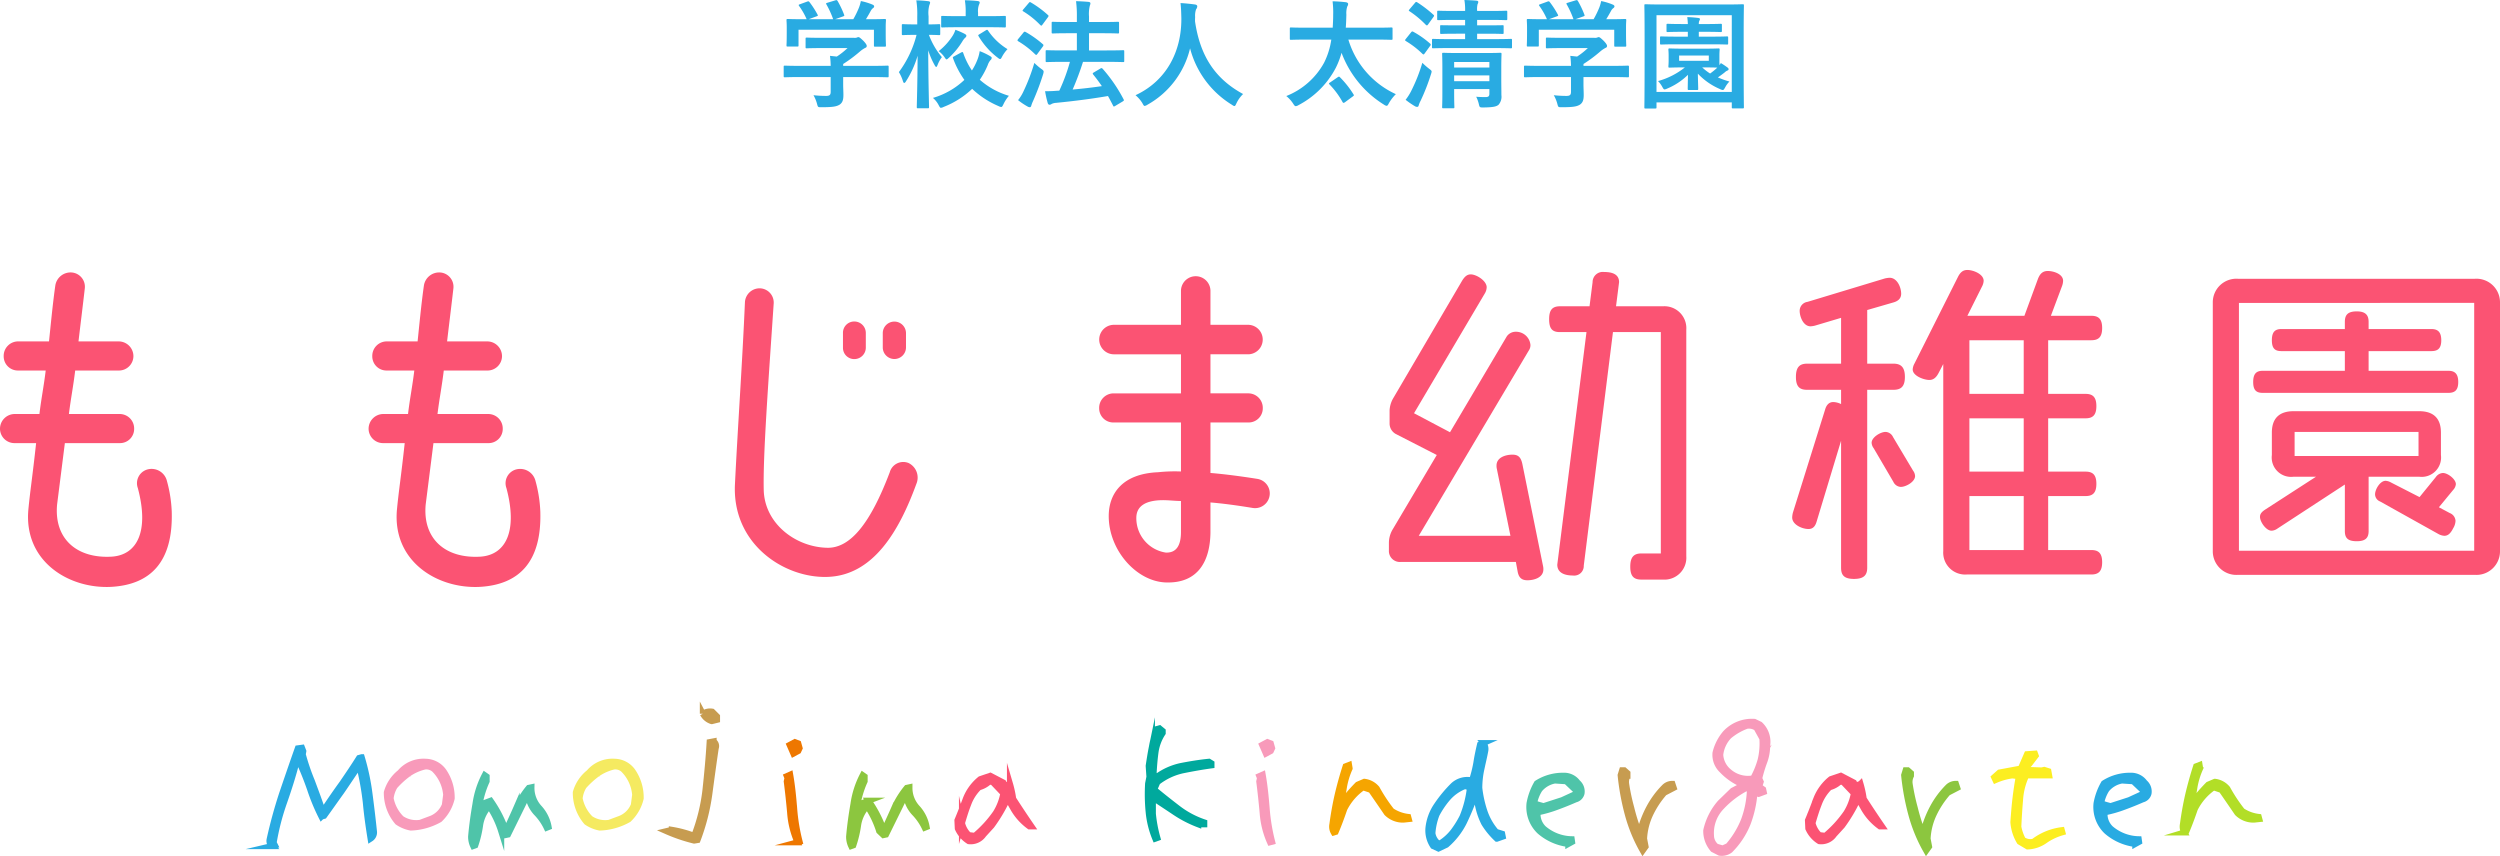 <svg xmlns="http://www.w3.org/2000/svg" width="382.039" height="130.841" viewBox="0 0 382.039 130.841"><defs><style>.cls-1,.cls-9{fill:#fb5373;}.cls-14,.cls-2{fill:#29abe2;}.cls-2{stroke:#29abe2;}.cls-10,.cls-11,.cls-12,.cls-13,.cls-2,.cls-3,.cls-4,.cls-5,.cls-6,.cls-7,.cls-8,.cls-9{stroke-miterlimit:10;stroke-width:0.924px;}.cls-3{fill:#f89aba;stroke:#f89aba;}.cls-4{fill:#4fc4a9;stroke:#4fc4a9;}.cls-5{fill:#f5ea61;stroke:#f5ea61;}.cls-6{fill:#c79c50;stroke:#c79c50;}.cls-7{fill:#e70;stroke:#e70;}.cls-8{fill:#8cc63f;stroke:#8cc63f;}.cls-9{stroke:#fb5373;}.cls-10{fill:#00a99d;stroke:#00a99d;}.cls-11{fill:#f5a500;stroke:#f5a500;}.cls-12{fill:#fcee21;stroke:#fcee21;}.cls-13{fill:#b2de27;stroke:#b2de27;}</style></defs><g id="レイヤー_2" data-name="レイヤー 2"><g id="contents"><path class="cls-1" d="M5.519,67.716H2.252A2.212,2.212,0,0,1,0,65.519a2.259,2.259,0,0,1,2.252-2.252H6.026c.282-2.366.676-4.281.958-6.646H2.759A2.164,2.164,0,0,1,.563,54.424,2.212,2.212,0,0,1,2.759,52.171h4.731c.226-2.14.563-5.744.958-8.504a2.359,2.359,0,0,1,2.535-2.027,2.191,2.191,0,0,1,1.971,2.478c-.282,2.479-.732,6.083-.958,8.054h6.139a2.259,2.259,0,0,1,2.253,2.253,2.212,2.212,0,0,1-2.253,2.196H11.489c-.282,2.365-.676,4.337-.958,6.646h7.772a2.212,2.212,0,0,1,2.197,2.252,2.165,2.165,0,0,1-2.197,2.197H9.912L8.729,77.064c-.507,5.294,3.041,8.336,8.392,7.998,3.886-.282,5.688-3.943,3.942-10.476a2.182,2.182,0,0,1,1.577-2.873A2.412,2.412,0,0,1,25.513,73.517a20.567,20.567,0,0,1,.732,4.675c.225,7.771-3.323,11.151-9.237,11.489C10.532,90.019,3.604,85.794,4.336,77.854,4.618,74.925,4.956,72.896,5.519,67.716Z"/><path class="cls-1" d="M61.846,67.716h-3.267a2.212,2.212,0,0,1-2.252-2.197,2.259,2.259,0,0,1,2.252-2.252H62.353c.282-2.366.676-4.281.958-6.646H59.086a2.164,2.164,0,0,1-2.196-2.196,2.212,2.212,0,0,1,2.196-2.253h4.731c.226-2.14.563-5.744.958-8.504a2.359,2.359,0,0,1,2.535-2.027,2.191,2.191,0,0,1,1.971,2.478c-.282,2.479-.732,6.083-.958,8.054h6.139a2.259,2.259,0,0,1,2.253,2.253,2.212,2.212,0,0,1-2.253,2.196h-6.646c-.282,2.365-.676,4.337-.958,6.646h7.772a2.212,2.212,0,0,1,2.197,2.252,2.165,2.165,0,0,1-2.197,2.197h-8.392l-1.183,9.349c-.507,5.294,3.041,8.336,8.392,7.998,3.886-.282,5.688-3.943,3.942-10.476a2.182,2.182,0,0,1,1.577-2.873,2.412,2.412,0,0,1,2.872,1.803,20.566,20.566,0,0,1,.732,4.675c.225,7.771-3.323,11.151-9.237,11.489-6.477.338-13.404-3.887-12.672-11.827C60.945,74.925,61.283,72.896,61.846,67.716Z"/><path class="cls-1" d="M116.709,74.756c.057,5.237,4.9,8.898,9.8,8.954,3.436,0,6.477-3.66,9.462-11.545a2.141,2.141,0,0,1,2.872-1.408,2.476,2.476,0,0,1,1.183,3.21c-2.591,7.097-6.533,13.968-13.573,14.192-6.589.226-14.644-5.012-14.136-14.249.394-8.109,1.126-18.529,1.52-27.709a2.248,2.248,0,0,1,2.309-2.141,2.182,2.182,0,0,1,2.084,2.366C117.385,58.873,116.597,69.63,116.709,74.756ZM128.818,50.876a1.719,1.719,0,0,1,1.746-1.746,1.755,1.755,0,0,1,1.746,1.746v2.253A1.754,1.754,0,0,1,130.564,54.874a1.719,1.719,0,0,1-1.746-1.745Zm6.083,0a1.775,1.775,0,0,1,3.549,0v2.253a1.775,1.775,0,0,1-3.549,0Z"/><path class="cls-1" d="M184.977,44.398v5.238h5.801a2.254,2.254,0,0,1,0,4.506h-5.801V60.112h5.801a2.212,2.212,0,0,1,2.196,2.253,2.163,2.163,0,0,1-2.196,2.196h-5.801v7.716c2.083.169,4.674.507,7.152.901a2.25,2.25,0,0,1-.676,4.449c-2.422-.395-4.449-.676-6.477-.845v4.618c-.057,4.224-1.803,7.828-6.928,7.604-4.449-.226-8.617-4.957-8.617-10.138,0-3.492,2.141-6.478,7.547-6.702a23.869,23.869,0,0,1,3.492-.113V64.562H170.164a2.163,2.163,0,0,1-2.196-2.196,2.212,2.212,0,0,1,2.196-2.253H180.471V54.143H170.164a2.254,2.254,0,0,1,0-4.506H180.471V44.398a2.254,2.254,0,0,1,4.506,0ZM180.471,76.558c-1.014,0-2.084-.169-3.267-.112-2.084.112-3.436.845-3.548,2.478a5.305,5.305,0,0,0,4.505,5.52c1.634.057,2.31-1.126,2.31-3.153Z"/><path class="cls-1" d="M233.412,88.674c-.934,0-1.349-.467-1.504-1.4l-.26-1.4H214.062a1.676,1.676,0,0,1-1.816-1.765V82.915a4.091,4.091,0,0,1,.519-1.919l6.797-11.466-6.277-3.217a1.838,1.838,0,0,1-.934-1.504V62.683a4.098,4.098,0,0,1,.519-1.765l10.583-18.054c.363-.571.727-.934,1.297-.934.883,0,2.438.985,2.438,1.971a1.973,1.973,0,0,1-.312.986L216.084,63.149l5.5,2.905,8.664-14.631a1.653,1.653,0,0,1,1.4-.726,2.212,2.212,0,0,1,2.23,2.023,1.437,1.437,0,0,1-.155.674L216.811,81.878h14.008l-2.075-10.221a1.949,1.949,0,0,1-.052-.519c0-1.245,1.4-1.66,2.438-1.66.934,0,1.297.467,1.504,1.4l3.165,15.616a1.952,1.952,0,0,1,.052.519C235.851,88.259,234.45,88.674,233.412,88.674Zm20.7-.104h-3.269c-1.141,0-1.712-.467-1.712-1.972,0-1.504.571-2.023,1.712-2.023h2.957V50.75h-7.314l-4.462,35.693a1.462,1.462,0,0,1-1.66,1.504c-1.09,0-2.387-.311-2.387-1.66L242.439,50.75h-4.047c-1.141,0-1.66-.467-1.66-1.972,0-1.452.52-1.972,1.66-1.972h4.514l.467-3.684a1.558,1.558,0,0,1,1.764-1.556c1.09,0,2.283.259,2.283,1.556l-.467,3.684h7.159a3.351,3.351,0,0,1,3.58,3.58V84.99A3.35,3.35,0,0,1,254.112,88.57Z"/><path class="cls-1" d="M289.334,59.569h-3.995V86.755c0,1.141-.519,1.712-2.022,1.712-1.505,0-1.972-.571-1.972-1.712V67.352l-3.735,12.348c-.208.726-.571,1.141-1.245,1.141-.986,0-2.49-.674-2.49-1.764a3.513,3.513,0,0,1,.104-.727l4.929-15.771c.207-.726.622-1.141,1.245-1.141a2.907,2.907,0,0,1,1.193.311V59.569h-5.188c-1.141,0-1.712-.467-1.712-1.972,0-1.504.571-2.023,1.712-2.023h5.188V48.571l-3.995,1.192a3.513,3.513,0,0,1-.674.104c-1.09,0-1.66-1.453-1.66-2.387a1.382,1.382,0,0,1,1.192-1.349l11.829-3.58a4.08,4.08,0,0,1,.727-.104c1.141,0,1.764,1.452,1.764,2.438,0,.726-.467,1.142-1.245,1.349l-3.943,1.142v8.196H289.334c1.142,0,1.764.52,1.764,2.023C291.098,59.103,290.476,59.569,289.334,59.569Zm1.142,14.838a1.322,1.322,0,0,1-1.142-.778l-3.009-5.136a1.505,1.505,0,0,1-.312-.83c0-.83,1.349-1.66,2.127-1.66a1.32,1.32,0,0,1,1.142.778l3.061,5.136a1.502,1.502,0,0,1,.312.83C292.654,73.629,291.254,74.407,290.476,74.407ZM319.58,87.792H300.54a3.35,3.35,0,0,1-3.58-3.579V55.627l-.726,1.4c-.363.675-.778,1.037-1.401,1.037-.83,0-2.542-.622-2.542-1.607a2.1,2.1,0,0,1,.26-.883l6.641-13.229c.363-.727.778-1.09,1.452-1.09.882,0,2.49.623,2.49,1.66a2.108,2.108,0,0,1-.259.882l-2.231,4.462h8.716l2.075-5.655c.312-.778.727-1.193,1.505-1.193.882,0,2.334.468,2.334,1.505a2.571,2.571,0,0,1-.155.778l-1.712,4.565h6.174c1.09,0,1.66.467,1.66,1.867,0,1.401-.57,1.868-1.66,1.868h-6.589v8.197h5.707c1.089,0,1.66.467,1.66,1.867,0,1.401-.571,1.868-1.66,1.868h-5.707v8.145h5.707c1.089,0,1.66.467,1.66,1.868,0,1.4-.571,1.867-1.66,1.867h-5.707v8.249h6.589c1.09,0,1.66.467,1.66,1.868C321.24,87.325,320.67,87.792,319.58,87.792ZM309.256,51.995h-8.301v8.197h8.301Zm0,11.933h-8.301v8.145h8.301Zm0,11.88h-8.301v8.249h8.301Z"/><path class="cls-1" d="M378.148,87.844H342.04a3.603,3.603,0,0,1-3.891-3.579V46.185A3.603,3.603,0,0,1,342.04,42.604h36.108a3.603,3.603,0,0,1,3.891,3.58V84.265A3.603,3.603,0,0,1,378.148,87.844Zm-.052-41.556H342.144V84.16h35.953Zm-3.943,13.748H345.775c-.985,0-1.453-.415-1.453-1.66s.468-1.712,1.453-1.712h12.555V53.655h-9.701c-.986,0-1.453-.415-1.453-1.66s.467-1.712,1.453-1.712h9.701V49.193c0-1.037.415-1.608,1.816-1.608,1.349,0,1.815.571,1.815,1.608V50.283h9.598c.985,0,1.505.467,1.505,1.712s-.52,1.66-1.505,1.66h-9.598v3.009h12.191c.986,0,1.505.467,1.505,1.712S375.14,60.036,374.153,60.036Zm-4.461,12.814h-7.73v8.301c0,1.038-.467,1.557-1.815,1.557-1.401,0-1.816-.519-1.816-1.557V74.044l-10.324,6.744a1.647,1.647,0,0,1-.882.312c-.83,0-1.764-1.349-1.764-2.127,0-.467.312-.778.778-1.09l7.782-5.032h-3.425a2.963,2.963,0,0,1-3.32-3.32V66.106c0-2.179,1.142-3.269,3.32-3.269h19.196c2.179,0,3.32,1.09,3.32,3.269v3.424A2.963,2.963,0,0,1,369.692,72.851Zm-.104-6.848H350.652v3.683h18.936Zm5.292,8.871-2.179,2.646,1.66.883a1.36,1.36,0,0,1,.882,1.192,2.378,2.378,0,0,1-.363,1.142c-.415.83-.83,1.142-1.349,1.142a2.096,2.096,0,0,1-.882-.26l-8.924-4.98a1.197,1.197,0,0,1-.778-1.089c0-.778.778-2.075,1.608-2.075a1.909,1.909,0,0,1,.83.259l4.358,2.231,2.49-3.062a1.419,1.419,0,0,1,1.089-.622c.727,0,1.972.934,1.972,1.712A1.506,1.506,0,0,1,374.88,74.874Z"/><path class="cls-2" d="M41.208,128.253a72.366,72.366,0,0,1,1.935-7.048c.78-2.282,1.56-4.563,2.369-6.846l.635-.087.202.521-.086.49a33.817,33.817,0,0,0,1.386,4.073c.491,1.329,1.011,2.687,1.473,4.072l.52.116c.867-1.3,1.762-2.6,2.687-3.871.866-1.271,1.733-2.542,2.542-3.842l.405-.115A34.673,34.673,0,0,1,56.459,121.292c.26,1.964.491,3.899.693,5.834a1.134,1.134,0,0,1-.52,1.04c-.289-1.791-.549-3.61-.722-5.488a42.304,42.304,0,0,0-.953-5.401H54.668c-.837,1.214-1.646,2.455-2.484,3.669-.896,1.242-1.762,2.483-2.657,3.726l-.405.116a30.581,30.581,0,0,1-1.733-4.188c-.491-1.416-1.04-2.802-1.675-4.188h-.404c-.52,2.08-1.185,4.131-1.877,6.124a36.702,36.702,0,0,0-1.618,6.238l.202.404-.491.116A1.077,1.077,0,0,1,41.208,128.253Z"/><path class="cls-3" d="M60.761,125.624a6.85,6.85,0,0,1-1.646-4.534,5.962,5.962,0,0,1,2.022-3.033,4.702,4.702,0,0,1,3.899-1.646,3.455,3.455,0,0,1,2.744,1.444,7.083,7.083,0,0,1,1.242,4.159,6.446,6.446,0,0,1-1.849,3.206,9.595,9.595,0,0,1-4.391,1.242A5.268,5.268,0,0,1,60.761,125.624Zm7.221-2.6.202-1.56a6.159,6.159,0,0,0-1.819-3.899,1.882,1.882,0,0,0-1.444-.434,7.386,7.386,0,0,0-2.456,1.069,13.302,13.302,0,0,0-2.137,1.936,4.395,4.395,0,0,0-.636,1.877,5.903,5.903,0,0,0,1.646,3.091,4.08,4.08,0,0,0,2.889.636l1.704-.636A3.719,3.719,0,0,0,67.982,123.024Zm-5.719-5.372-.289.317.289.087Z"/><path class="cls-4" d="M71.996,127.849c.145-1.676.375-3.293.664-4.969a13.703,13.703,0,0,1,1.416-4.419l.289.202v.722a14.317,14.317,0,0,0-1.242,4.854h.318l.693-1.561.838-.317A18.43,18.43,0,0,1,77.108,126.375l.434.116c.462-1.04.953-2.08,1.415-3.148a13.64,13.64,0,0,1,1.849-2.946l.405-.087a4.505,4.505,0,0,0,1.184,3.148,5.809,5.809,0,0,1,1.444,2.917l-.289.116a8.473,8.473,0,0,0-1.473-2.167,4.944,4.944,0,0,1-1.271-2.253l-.433-.115-2.744,5.575-.404.086-.635-.606a14.74,14.74,0,0,0-1.618-3.495l-.404-.115a5.474,5.474,0,0,0-1.213,2.772,16.882,16.882,0,0,1-.722,3.004l-.317.116A3.312,3.312,0,0,1,71.996,127.849Z"/><path class="cls-5" d="M89.643,125.624a6.85,6.85,0,0,1-1.646-4.534,5.962,5.962,0,0,1,2.022-3.033,4.702,4.702,0,0,1,3.899-1.646,3.455,3.455,0,0,1,2.744,1.444,7.083,7.083,0,0,1,1.242,4.159,6.446,6.446,0,0,1-1.849,3.206,9.595,9.595,0,0,1-4.391,1.242A5.268,5.268,0,0,1,89.643,125.624Zm7.221-2.6.202-1.56a6.159,6.159,0,0,0-1.819-3.899,1.882,1.882,0,0,0-1.444-.434,7.386,7.386,0,0,0-2.456,1.069A13.301,13.301,0,0,0,89.21,120.137a4.394,4.394,0,0,0-.636,1.877,5.903,5.903,0,0,0,1.646,3.091,4.08,4.08,0,0,0,2.889.636l1.704-.636A3.719,3.719,0,0,0,96.864,123.024ZM91.145,117.652l-.289.317.289.087Z"/><path class="cls-6" d="M101.831,127.011l.838-.202a17.478,17.478,0,0,1,3.408.925,28.364,28.364,0,0,0,1.733-7.02c.26-2.397.491-4.853.636-7.308l.606-.115a.875.875,0,0,1,.318,1.039c-.347,2.34-.665,4.68-.982,7.048a31.877,31.877,0,0,1-1.791,6.99l-.52.087A25.401,25.401,0,0,1,101.831,127.011Zm5.777-2.687h-.317v.318h.317Zm-.202-15.251a1.904,1.904,0,0,1,1.444-.317l.722.722v.521l-.809.202A2.312,2.312,0,0,1,107.406,109.073Z"/><path class="cls-7" d="M120.749,124.209c-.145-1.617-.317-3.206-.52-4.795l.116-.52-.116-.289.52-.231c.289,1.646.462,3.351.606,5.142a29.549,29.549,0,0,0,.838,5.113l-.318.086A13.434,13.434,0,0,1,120.749,124.209Zm-.086-10.369.809-.434.52.202.202.722-.202.434-.751.404Z"/><path class="cls-8" d="M129.76,127.849c.145-1.676.375-3.293.664-4.969a13.703,13.703,0,0,1,1.416-4.419l.289.202v.722a14.317,14.317,0,0,0-1.242,4.854h.318l.693-1.561.838-.317a18.43,18.43,0,0,1,2.137,4.015l.434.116c.462-1.04.953-2.08,1.415-3.148a13.64,13.64,0,0,1,1.849-2.946l.404-.087a4.506,4.506,0,0,0,1.185,3.148,5.812,5.812,0,0,1,1.444,2.917l-.289.116a8.496,8.496,0,0,0-1.473-2.167,4.932,4.932,0,0,1-1.271-2.253l-.433-.115-2.745,5.575-.404.086-.635-.606a14.74,14.74,0,0,0-1.618-3.495l-.404-.115a5.474,5.474,0,0,0-1.213,2.772,16.881,16.881,0,0,1-.722,3.004l-.317.116A3.312,3.312,0,0,1,129.76,127.849Z"/><path class="cls-9" d="M146.367,126.606l-.058-1.242c.462-1.098.896-2.224,1.3-3.321a7.33,7.33,0,0,1,2.195-2.976l1.531-.52,1.993,1.04.202.404h.288l.52-.202a15.858,15.858,0,0,1,.491,2.281c.924,1.444,1.849,2.831,2.802,4.218h-.318a8.776,8.776,0,0,1-2.483-2.773l-.606-1.068-.405-.087a23.703,23.703,0,0,1-2.281,3.812l-1.242,1.358A2.38,2.38,0,0,1,148.043,128.542,4.376,4.376,0,0,1,146.367,126.606Zm5.806-2.368a8.572,8.572,0,0,0,1.156-3.004l-1.676-1.763h-.52a3.665,3.665,0,0,1-1.531.838,6.859,6.859,0,0,0-1.646,2.57c-.375.954-.664,1.907-.953,2.889a3.709,3.709,0,0,0,1.04,1.849l.924.116A17.446,17.446,0,0,0,152.173,124.238Z"/><path class="cls-10" d="M175.539,124.122a27.871,27.871,0,0,1-.087-4.391l.202-1.011-.115-1.675c.145-.953.289-1.906.491-2.889a14.189,14.189,0,0,1,.751-2.744l.404-.115.491.404v.317a7.025,7.025,0,0,0-1.098,2.917c-.145,1.069-.231,2.138-.289,3.235l.174.434.317.115a9.682,9.682,0,0,1,3.784-1.675c1.357-.261,2.744-.491,4.188-.636l.376.231v.317c-1.502.202-2.917.462-4.361.751a9.673,9.673,0,0,0-3.899,1.819l-.491,1.127c1.213,1.011,2.426,1.964,3.668,2.917a13.9,13.9,0,0,0,3.986,2.109v.288h-.924a17.726,17.726,0,0,1-3.524-1.819c-1.127-.751-2.253-1.502-3.408-2.253v2.455a20.967,20.967,0,0,0,.693,3.697l-.318.115A14.102,14.102,0,0,1,175.539,124.122Z"/><path class="cls-3" d="M192.956,124.209c-.145-1.617-.318-3.206-.52-4.795l.116-.52-.116-.289.52-.231c.288,1.646.462,3.351.606,5.142a29.503,29.503,0,0,0,.838,5.113l-.318.086A13.422,13.422,0,0,1,192.956,124.209Zm-.087-10.369.809-.434.52.202.203.722-.203.434-.751.404Z"/><path class="cls-11" d="M203.613,125.971c.202-1.502.462-3.004.809-4.506.347-1.473.751-2.917,1.213-4.361l.52-.202.086.52a11.932,11.932,0,0,0-.866,2.831,20.65,20.65,0,0,1-.664,2.946,27.031,27.031,0,0,1,2.772-3.293l1.012-.434a2.947,2.947,0,0,1,1.906,1.04,24.692,24.692,0,0,0,2.253,3.408,5.864,5.864,0,0,0,2.542.925l.086.317-.809.087a3.487,3.487,0,0,1-2.542-1.011c-.809-1.185-1.617-2.369-2.426-3.524l-1.213-.404a8.781,8.781,0,0,0-2.86,3.293c-.404,1.185-.837,2.368-1.328,3.523l-.289.087A1.764,1.764,0,0,1,203.613,125.971Z"/><path class="cls-2" d="M219.008,129.293a4.237,4.237,0,0,1-.722-2.687,7.451,7.451,0,0,1,1.3-3.553,19.915,19.915,0,0,1,2.513-3.033,3.172,3.172,0,0,1,2.513-.809l.317.087a19.381,19.381,0,0,0,.693-2.773c.145-.953.347-1.877.549-2.744l.521-.23a1.489,1.489,0,0,1,.289,1.126c-.174.953-.405,1.878-.607,2.831a13.678,13.678,0,0,0-.317,2.917,17.616,17.616,0,0,0,.78,3.553,9.319,9.319,0,0,0,1.79,3.148l.925.289.087.434-.896.317a11.57,11.57,0,0,1-1.936-2.368,10.814,10.814,0,0,1-1.126-4.131h-.318a40.561,40.561,0,0,1-1.646,3.957,11.225,11.225,0,0,1-2.687,3.467l-1.213.577Zm3.091-2.225a15.058,15.058,0,0,0,1.387-2.224,16.553,16.553,0,0,0,1.126-4.304.806.806,0,0,0-1.011-.318,6.636,6.636,0,0,0-2.397,1.763,13.391,13.391,0,0,0-1.676,2.483,9.847,9.847,0,0,0-.635,2.859,2.398,2.398,0,0,0,.837,1.531h.404A7.662,7.662,0,0,0,222.099,127.068Z"/><path class="cls-4" d="M235.269,127.011a5.115,5.115,0,0,1-1.53-4.246,9.522,9.522,0,0,1,1.126-3.062,7.36,7.36,0,0,1,4.073-1.155,2.536,2.536,0,0,1,2.138,1.04,1.785,1.785,0,0,1,.606,1.646,1.255,1.255,0,0,1-.925.924c-.924.404-1.849.78-2.802,1.127a18.601,18.601,0,0,1-2.889.837l-.115.318a3.067,3.067,0,0,0,.925,2.166,6.8,6.8,0,0,0,4.304,1.646l.058.404-.578.317A8.22,8.22,0,0,1,235.269,127.011Zm5.72-5.776v-.289l-1.646-1.561-1.733-.115a3.927,3.927,0,0,0-2.34,1.357,5.902,5.902,0,0,0-.837,2.138l.722.231.723.202,2.859-.925Z"/><path class="cls-6" d="M248.757,124.44a37.059,37.059,0,0,1-1.098-5.979l.231-.751h.317l.491.434v.404a2.145,2.145,0,0,0-.202,1.242,31.86,31.86,0,0,0,.78,3.668,30.26,30.26,0,0,0,1.068,3.466h.317a16.294,16.294,0,0,1,1.387-3.523,13.555,13.555,0,0,1,2.282-3.091,1.679,1.679,0,0,1,1.242-.52l.202.606-1.444.751a13.92,13.92,0,0,0-2.138,3.235,10.006,10.006,0,0,0-.953,3.783l.231,1.214-.434.606A23.694,23.694,0,0,1,248.757,124.44Z"/><path class="cls-3" d="M261.783,129.784a4.257,4.257,0,0,1-1.04-2.86,9.566,9.566,0,0,1,2.138-4.246l1.906-1.849L266,120.194l.116-.404a9.31,9.31,0,0,1-2.946-2.08,3.213,3.213,0,0,1-1.012-2.657,7.268,7.268,0,0,1,1.531-3.004,5.531,5.531,0,0,1,4.42-1.733l.837.404a3.608,3.608,0,0,1,1.098,3.206,6.955,6.955,0,0,1-.462,2.542,22.063,22.063,0,0,0-.751,2.484l.231.52-.231.723.606.433.087.404-.78.289-.635-.173a16.73,16.73,0,0,1-1.04,4.679,12.19,12.19,0,0,1-2.687,4.073,2.08,2.08,0,0,1-1.589.404Zm4.737-4.478a14.752,14.752,0,0,0,.896-4.593l-.521-.317a14.1,14.1,0,0,0-3.842,2.917,5.757,5.757,0,0,0-1.588,4.42,2.21,2.21,0,0,0,.809,1.646l.981.288.838-.375A13.678,13.678,0,0,0,266.521,125.307Zm2.542-9.186a10.871,10.871,0,0,0,.26-3.264l-.896-1.618a2.036,2.036,0,0,0-1.531-.317,9.157,9.157,0,0,0-2.686,1.56,4.882,4.882,0,0,0-1.329,2.86,3.595,3.595,0,0,0,1.329,2.6,4.433,4.433,0,0,0,3.697,1.011A13.001,13.001,0,0,0,269.062,116.121Z"/><path class="cls-9" d="M276.34,126.606l-.058-1.242c.462-1.098.895-2.224,1.3-3.321a7.33,7.33,0,0,1,2.195-2.976l1.531-.52,1.993,1.04.202.404h.288l.521-.202a15.858,15.858,0,0,1,.491,2.281c.924,1.444,1.849,2.831,2.802,4.218h-.318a8.776,8.776,0,0,1-2.483-2.773l-.606-1.068-.405-.087a23.702,23.702,0,0,1-2.281,3.812l-1.242,1.358a2.38,2.38,0,0,1-2.253,1.011A4.376,4.376,0,0,1,276.34,126.606Zm5.806-2.368a8.572,8.572,0,0,0,1.156-3.004l-1.676-1.763h-.52a3.665,3.665,0,0,1-1.531.838,6.859,6.859,0,0,0-1.646,2.57c-.375.954-.664,1.907-.953,2.889a3.709,3.709,0,0,0,1.04,1.849l.924.116A17.445,17.445,0,0,0,282.146,124.238Z"/><path class="cls-8" d="M292.081,124.44a37.06,37.06,0,0,1-1.098-5.979l.231-.751h.317l.491.434v.404a2.145,2.145,0,0,0-.202,1.242,31.86,31.86,0,0,0,.78,3.668,30.26,30.26,0,0,0,1.068,3.466h.317a16.294,16.294,0,0,1,1.387-3.523,13.555,13.555,0,0,1,2.282-3.091,1.679,1.679,0,0,1,1.242-.52l.202.606-1.444.751a13.921,13.921,0,0,0-2.138,3.235,10.006,10.006,0,0,0-.953,3.783l.231,1.214-.434.606A23.695,23.695,0,0,1,292.081,124.44Z"/><path class="cls-12" d="M308.632,128.629a6.701,6.701,0,0,1-.954-3.005c.087-1.155.174-2.368.318-3.581.145-1.214.317-2.34.52-3.438l-1.011-.115a9.691,9.691,0,0,0-2.57.722l-.203-.434.81-.722,3.264-.606.953-2.195,1.213-.087.116.317-.953,1.242-.491.521v.404l2.368.087.376-.087.635.202.116.636h-3.495a10.274,10.274,0,0,0-.953,3.783q-.174,1.994-.261,4.073a6.814,6.814,0,0,0,.693,1.993,2.034,2.034,0,0,0,1.646.289,8.94,8.94,0,0,1,4.304-1.763l.087.318a8.923,8.923,0,0,0-2.6,1.213,4.893,4.893,0,0,1-2.715.953Z"/><path class="cls-2" d="M321.917,127.011a5.115,5.115,0,0,1-1.53-4.246,9.522,9.522,0,0,1,1.126-3.062,7.36,7.36,0,0,1,4.073-1.155,2.536,2.536,0,0,1,2.138,1.04,1.785,1.785,0,0,1,.606,1.646,1.255,1.255,0,0,1-.925.924c-.924.404-1.849.78-2.802,1.127a18.6,18.6,0,0,1-2.889.837l-.115.318a3.067,3.067,0,0,0,.925,2.166,6.8,6.8,0,0,0,4.304,1.646l.058.404-.578.317A8.22,8.22,0,0,1,321.917,127.011Zm5.72-5.776v-.289l-1.646-1.561-1.733-.115A3.927,3.927,0,0,0,321.917,120.627a5.902,5.902,0,0,0-.837,2.138l.722.231.723.202,2.859-.925Z"/><path class="cls-13" d="M333.586,125.971c.202-1.502.462-3.004.809-4.506.347-1.473.751-2.917,1.213-4.361l.521-.202.086.52a11.931,11.931,0,0,0-.866,2.831,20.65,20.65,0,0,1-.664,2.946,27.032,27.032,0,0,1,2.772-3.293l1.012-.434a2.947,2.947,0,0,1,1.906,1.04,24.694,24.694,0,0,0,2.253,3.408,5.864,5.864,0,0,0,2.542.925l.086.317-.809.087a3.487,3.487,0,0,1-2.542-1.011c-.809-1.185-1.617-2.369-2.426-3.524l-1.213-.404a8.781,8.781,0,0,0-2.86,3.293c-.404,1.185-.837,2.368-1.328,3.523l-.289.087A1.764,1.764,0,0,1,333.586,125.971Z"/><path class="cls-14" d="M122.207,11.776c-1.603,0-2.143.036-2.25.036-.18,0-.198-.019-.198-.198V10.228c0-.18.018-.198.198-.198.108,0,.648.036,2.25.036h4.735a12.977,12.977,0,0,0-.108-1.53l1.044.107a11.251,11.251,0,0,0,1.638-1.296h-3.889c-1.656,0-2.232.036-2.323.036-.18,0-.198-.019-.198-.18V5.942c0-.181.018-.198.198-.198.09,0,.666.036,2.323.036h4.879a1.129,1.129,0,0,0,.433-.036.582.582,0,0,1,.234-.072c.144,0,.324.145.774.576.36.379.504.612.504.774a.286.286,0,0,1-.216.288,4.325,4.325,0,0,0-.864.595,21.345,21.345,0,0,1-2.521,1.872v.288h4.501c1.603,0,2.143-.036,2.25-.036.18,0,.198.019.198.198v1.387c0,.18-.018.198-.198.198-.108,0-.648-.036-2.25-.036h-4.501v1.17c0,.433.036,1.099.036,1.566,0,.774-.144,1.171-.576,1.477-.468.288-1.026.396-2.755.396-.558,0-.558.018-.702-.522a5.448,5.448,0,0,0-.54-1.314,17.449,17.449,0,0,0,1.926.108c.504,0,.702-.126.702-.631v-2.25ZM123.323.253c.234-.091.288-.055.396.09a13.605,13.605,0,0,1,1.206,1.872c.09.181.09.198-.162.288l-1.188.433h3.745a13.983,13.983,0,0,0-1.026-2.251c-.108-.18-.054-.198.162-.27l1.188-.36c.216-.072.27-.036.36.107a14.058,14.058,0,0,1,.99,2.089c.054.162.054.181-.198.271l-1.17.414h2.773a14.242,14.242,0,0,0,.882-1.818,5.973,5.973,0,0,0,.27-.955,9.058,9.058,0,0,1,1.783.541c.162.071.252.162.252.27a.339.339,0,0,1-.18.271,1.344,1.344,0,0,0-.342.414c-.252.468-.468.846-.738,1.278h.468c1.674,0,2.269-.036,2.376-.036.198,0,.216.018.216.198,0,.107-.036.45-.036.972v.829c0,1.62.036,1.908.036,2.016,0,.198-.018.217-.216.217h-1.422c-.18,0-.198-.019-.198-.217v-2.376H122.027v2.376c0,.181-.018.198-.198.198h-1.422c-.198,0-.216-.018-.216-.198,0-.126.036-.414.036-2.034v-.666c0-.666-.036-.99-.036-1.116,0-.181.018-.198.216-.198.108,0,.702.036,2.376.036h.486A10.469,10.469,0,0,0,122.117.919c-.108-.162-.09-.198.126-.271Z"/><path class="cls-14" d="M140.297,16.548c-.18,0-.198-.019-.198-.217,0-.306.108-3.673.126-7.814a15.077,15.077,0,0,1-1.765,3.89c-.108.18-.198.27-.288.27-.072,0-.126-.09-.198-.306a5.947,5.947,0,0,0-.612-1.351A16.248,16.248,0,0,0,140.063,5.33h-.306c-1.242,0-1.638.036-1.747.036-.18,0-.198-.019-.198-.216V3.872c0-.162.018-.181.198-.181.108,0,.504.036,1.747.036h.414V2.521a13.737,13.737,0,0,0-.144-2.467,17.108,17.108,0,0,1,1.801.126c.18.018.306.09.306.18a.928.928,0,0,1-.108.396,4.531,4.531,0,0,0-.126,1.729V3.728c1.117,0,1.477-.036,1.584-.036.18,0,.198.019.198.181V5.15c0,.197-.018.216-.198.216-.108,0-.468-.036-1.53-.036a11.507,11.507,0,0,0,1.98,3.403,4.83,4.83,0,0,0-.648,1.17c-.09.216-.144.324-.216.324-.072,0-.144-.09-.252-.288a11.755,11.755,0,0,1-.972-2.251c.018,4.682.126,8.337.126,8.643,0,.198-.018.217-.216.217Zm6.59-8.535c.216-.107.252-.072.324.126a11.187,11.187,0,0,0,1.314,2.629,8.613,8.613,0,0,0,.738-1.404,6.05,6.05,0,0,0,.45-1.549,10.111,10.111,0,0,1,1.584.757c.18.107.252.18.252.27a.491.491,0,0,1-.198.36,2.283,2.283,0,0,0-.414.756,12.611,12.611,0,0,1-1.207,2.233,11.75,11.75,0,0,0,4.447,2.448,5.756,5.756,0,0,0-.828,1.278c-.144.307-.216.433-.36.433a1.25,1.25,0,0,1-.414-.145,13.498,13.498,0,0,1-4.015-2.629,13.287,13.287,0,0,1-4.339,2.755,1.17,1.17,0,0,1-.432.145c-.126,0-.198-.126-.36-.433a3.643,3.643,0,0,0-.864-1.08,11.701,11.701,0,0,0,4.807-2.755,13.858,13.858,0,0,1-1.729-3.295c-.072-.18-.036-.198.198-.324Zm.522-2.845c.18.108.27.18.27.288a.398.398,0,0,1-.18.306,2.632,2.632,0,0,0-.433.559,11.569,11.569,0,0,1-2.017,2.467c-.198.18-.306.288-.396.288-.09,0-.18-.126-.342-.378a4.041,4.041,0,0,0-.864-.883,9.459,9.459,0,0,0,2.161-2.395,4.192,4.192,0,0,0,.396-.864A11.751,11.751,0,0,1,147.409,5.168ZM146.419,4.16c-1.692,0-2.287.035-2.395.035-.18,0-.198-.018-.198-.197V2.629c0-.18.018-.197.198-.197.108,0,.702.035,2.395.035h1.152V1.945a10.405,10.405,0,0,0-.126-1.909c.666.019,1.368.055,1.962.126.18.019.306.108.306.181A.847.847,0,0,1,149.606.721a2.818,2.818,0,0,0-.144,1.225V2.467h1.656c1.693,0,2.269-.035,2.377-.035.198,0,.216.018.216.197V3.998c0,.18-.018.197-.216.197-.108,0-.684-.035-2.377-.035Zm4.213.485c.216-.126.252-.126.378.055a9.604,9.604,0,0,0,2.953,2.809,5.435,5.435,0,0,0-.811,1.116c-.144.288-.216.396-.324.396-.09,0-.198-.072-.378-.217a11.392,11.392,0,0,1-2.899-3.259c-.108-.162-.072-.198.144-.324Z"/><path class="cls-14" d="M156.389,4.988c.126-.162.198-.181.36-.09a15.676,15.676,0,0,1,2.611,1.854.189.189,0,0,1,.09.161.306.306,0,0,1-.09.198l-.81,1.099c-.09.126-.144.18-.198.18-.054,0-.09-.035-.162-.09a13.448,13.448,0,0,0-2.593-1.998c-.072-.055-.108-.091-.108-.145s.036-.107.108-.198Zm.018,8.967A28.65,28.65,0,0,0,158.063,9.615a9.467,9.467,0,0,0,1.044.9c.288.198.378.288.378.45a1.916,1.916,0,0,1-.09.414,39.249,39.249,0,0,1-1.531,4.069,4.78,4.78,0,0,0-.27.702c-.036.144-.108.234-.216.234a.679.679,0,0,1-.324-.091,10.525,10.525,0,0,1-1.477-.99A6.173,6.173,0,0,0,156.407,13.955Zm.792-13.486c.144-.18.198-.18.342-.09a15.749,15.749,0,0,1,2.593,1.908c.126.108.144.162-.018.378l-.811,1.099c-.126.18-.162.198-.324.072a13.061,13.061,0,0,0-2.593-2.089c-.162-.09-.162-.126,0-.324Zm5.293,8.984c-1.764,0-2.395.036-2.502.036-.18,0-.198-.018-.198-.216V7.869c0-.181.018-.198.198-.198.108,0,.738.036,2.502.036h2.071V5.078H163.321c-1.729,0-2.323.036-2.413.036-.18,0-.198-.019-.198-.198V3.529c0-.18.018-.198.198-.198.09,0,.685.036,2.413.036H164.563v-.792a17.442,17.442,0,0,0-.126-2.395c.684.018,1.314.054,1.909.108.18.018.288.107.288.216a.962.962,0,0,1-.09.36,5.328,5.328,0,0,0-.126,1.656v.846h1.963c1.729,0,2.322-.036,2.431-.036.18,0,.198.019.198.198V4.916c0,.18-.018.198-.198.198-.108,0-.702-.036-2.431-.036h-1.963V7.707h2.701c1.765,0,2.395-.036,2.503-.036.162,0,.18.018.18.198v1.404c0,.198-.018.216-.18.216-.108,0-.738-.036-2.503-.036h-3.619a43.589,43.589,0,0,1-1.585,4.231c1.585-.144,3.007-.306,4.466-.522-.415-.612-.864-1.206-1.314-1.765-.126-.161-.108-.216.108-.342l.972-.576c.18-.108.234-.09.36.036a23.296,23.296,0,0,1,3.187,4.646c.09.18.09.198-.126.342l-1.116.666a.499.499,0,0,1-.234.108c-.054,0-.09-.054-.126-.145-.252-.485-.504-.972-.774-1.458-2.665.45-5.023.756-7.94,1.044a1.819,1.819,0,0,0-.666.162.559.559,0,0,1-.324.126c-.144,0-.234-.107-.288-.288a16.203,16.203,0,0,1-.396-1.782,18.855,18.855,0,0,0,1.891-.072,1.588,1.588,0,0,0,.288-.018,28.37,28.37,0,0,0,1.62-4.394Z"/><path class="cls-14" d="M188.955,15.773c-.144.306-.198.432-.324.432-.09,0-.198-.072-.414-.216a14.351,14.351,0,0,1-6.356-8.606,13.426,13.426,0,0,1-6.518,8.624,1.155,1.155,0,0,1-.414.181c-.126,0-.198-.126-.36-.433a4.96,4.96,0,0,0-1.044-1.206c4.735-2.196,7.04-6.698,7.004-11.739-.018-.792-.036-1.549-.126-2.341.702.036,1.566.126,2.215.216.234.036.342.145.342.288a.771.771,0,0,1-.18.45,2.945,2.945,0,0,0-.144,1.188c-.018.216-.018.432-.018.648.774,5.275,3.042,8.769,7.346,11.109A4.881,4.881,0,0,0,188.955,15.773Z"/><path class="cls-14" d="M199.606,6.051c-1.638,0-2.196.035-2.305.035-.18,0-.197-.018-.197-.197V4.394c0-.18.018-.198.197-.198.108,0,.667.036,2.305.036h4.052c.036-.612.072-1.26.072-1.944a14.121,14.121,0,0,0-.091-2.089,20.574,20.574,0,0,1,2.053.145c.181.036.324.126.324.252a.635.635,0,0,1-.126.378,3.287,3.287,0,0,0-.144,1.261c-.019.666-.036,1.332-.091,1.998h4.646c1.639,0,2.197-.036,2.305-.036.181,0,.198.019.198.198V5.889c0,.18-.018.197-.198.197-.107,0-.666-.035-2.305-.035h-4.249a13.39,13.39,0,0,0,7.256,8.336,6.441,6.441,0,0,0-1.044,1.351c-.162.306-.234.432-.378.432a.938.938,0,0,1-.396-.18,15.797,15.797,0,0,1-6.481-7.923,12.677,12.677,0,0,1-.864,2.27,13.477,13.477,0,0,1-5.708,5.726,1.041,1.041,0,0,1-.414.162c-.145,0-.234-.108-.414-.396a4.905,4.905,0,0,0-1.045-1.152,11.329,11.329,0,0,0,5.78-5.096,11.617,11.617,0,0,0,1.099-3.528Zm4.826,5.743c.197-.126.233-.09.359.036a14.396,14.396,0,0,1,2.035,2.574c.107.162.107.181-.108.343l-1.17.864a.498.498,0,0,1-.234.107c-.072,0-.108-.054-.162-.144a12.371,12.371,0,0,0-1.98-2.665c-.126-.144-.126-.18.108-.324Z"/><path class="cls-14" d="M215.626,4.952c.126-.162.198-.181.36-.09A14.044,14.044,0,0,1,218.543,6.662a.191.191,0,0,1,.09.162.304.304,0,0,1-.09.198l-.811,1.116c-.09.126-.144.181-.197.181-.055,0-.091-.036-.162-.091a13.539,13.539,0,0,0-2.521-1.944c-.09-.054-.126-.09-.126-.144,0-.055.036-.108.108-.198Zm.019,8.967a25.333,25.333,0,0,0,1.71-4.321,11.078,11.078,0,0,0,1.026.9c.288.216.396.306.396.449a2.037,2.037,0,0,1-.108.415,31.264,31.264,0,0,1-1.584,4.051,3.581,3.581,0,0,0-.288.702c-.036.145-.108.216-.234.216a.679.679,0,0,1-.324-.09,12.27,12.27,0,0,1-1.44-.99A7.956,7.956,0,0,0,215.645,13.919ZM216.221.45c.144-.18.197-.18.359-.09a18.335,18.335,0,0,1,2.467,1.891c.126.108.145.162-.018.378l-.793,1.099c-.126.18-.18.198-.342.072a14.58,14.58,0,0,0-2.484-2.071c-.162-.107-.162-.126,0-.323Zm5.312,6.896c-1.765,0-2.396.036-2.503.036-.181,0-.198-.019-.198-.18V6.141c0-.181.018-.198.198-.198.107,0,.738.036,2.503.036h2.358V5.15h-1.261c-1.674,0-2.25.035-2.358.035-.181,0-.198-.018-.198-.197V4.033c0-.18.018-.18.198-.18.108,0,.685.019,2.358.019h1.261V3.043H222.252c-1.729,0-2.322.036-2.431.036-.18,0-.198-.018-.198-.198v-1.044c0-.18.019-.198.198-.198.108,0,.702.036,2.431.036h1.639A8.562,8.562,0,0,0,223.782,0c.595.019,1.404.055,1.891.108.162.019.234.108.234.198a.773.773,0,0,1-.108.324,3.069,3.069,0,0,0-.072.972V1.675h1.963c1.747,0,2.341-.036,2.449-.036.18,0,.197.019.197.198v1.044c0,.181-.018.198-.197.198-.108,0-.702-.036-2.449-.036h-1.963v.829h1.513c1.675,0,2.232-.019,2.341-.019.18,0,.198,0,.198.18v.955c0,.18-.019.197-.198.197-.108,0-.666-.035-2.341-.035h-1.513v.828H228.374c1.765,0,2.395-.036,2.503-.036.161,0,.18.018.18.198v1.062c0,.161-.019.18-.18.18-.108,0-.738-.036-2.503-.036ZM229.418,12.046c0,.9.019,1.944.019,2.485a1.868,1.868,0,0,1-.433,1.476c-.324.271-.774.396-2.322.415-.559,0-.576,0-.702-.559a5.017,5.017,0,0,0-.396-1.08c.414.036.882.054,1.422.054.505,0,.595-.18.595-.54V13.612h-5.384v.612c0,1.44.036,2.035.036,2.125,0,.18-.018.198-.198.198h-1.458c-.198,0-.216-.019-.216-.198,0-.108.035-.648.035-2.089V10.245c0-1.278-.035-1.855-.035-1.98,0-.18.018-.198.216-.198.107,0,.684.036,2.305.036h4.051c1.621,0,2.179-.036,2.287-.036.198,0,.216.019.216.198,0,.108-.036.793-.036,2.125Zm-7.202-2.574v.846h5.384v-.846Zm5.384,2.935v-.883h-5.384v.883Z"/><path class="cls-14" d="M235.337,11.776c-1.603,0-2.143.036-2.251.036-.181,0-.198-.019-.198-.198V10.228c0-.18.018-.198.198-.198.108,0,.648.036,2.251.036h4.735a13.082,13.082,0,0,0-.108-1.53l1.044.107a11.227,11.227,0,0,0,1.639-1.296h-3.889c-1.657,0-2.233.036-2.323.036-.18,0-.198-.019-.198-.18V5.942c0-.181.019-.198.198-.198.09,0,.666.036,2.323.036h4.879a1.13,1.13,0,0,0,.433-.036.582.582,0,0,1,.233-.072c.145,0,.324.145.774.576.36.379.504.612.504.774a.286.286,0,0,1-.216.288,4.325,4.325,0,0,0-.864.595,21.346,21.346,0,0,1-2.521,1.872v.288h4.501c1.603,0,2.143-.036,2.251-.036.18,0,.198.019.198.198v1.387c0,.18-.019.198-.198.198-.108,0-.648-.036-2.251-.036h-4.501v1.17c0,.433.036,1.099.036,1.566,0,.774-.145,1.171-.576,1.477-.469.288-1.026.396-2.755.396-.559,0-.559.018-.702-.522a5.449,5.449,0,0,0-.54-1.314,17.444,17.444,0,0,0,1.927.108c.504,0,.702-.126.702-.631v-2.25ZM236.453.253c.233-.091.288-.055.396.09a13.616,13.616,0,0,1,1.207,1.872c.09.181.09.198-.162.288l-1.188.433h3.745a13.983,13.983,0,0,0-1.026-2.251c-.108-.18-.054-.198.162-.27l1.188-.36c.216-.072.27-.036.359.107A13.962,13.962,0,0,1,242.124,2.251c.055.162.055.181-.197.271l-1.171.414h2.773a14.307,14.307,0,0,0,.882-1.818,6.068,6.068,0,0,0,.271-.955,9.064,9.064,0,0,1,1.782.541c.162.071.252.162.252.27a.34.34,0,0,1-.18.271,1.352,1.352,0,0,0-.343.414c-.252.468-.468.846-.738,1.278h.469c1.675,0,2.269-.036,2.377-.036.197,0,.216.018.216.198,0,.107-.036.45-.036.972v.829c0,1.62.036,1.908.036,2.016,0,.198-.019.217-.216.217h-1.423c-.18,0-.198-.019-.198-.217v-2.376H235.156v2.376c0,.181-.018.198-.198.198h-1.422c-.198,0-.216-.018-.216-.198,0-.126.035-.414.035-2.034v-.666c0-.666-.035-.99-.035-1.116,0-.181.018-.198.216-.198.107,0,.702.036,2.377.036h.485A10.417,10.417,0,0,0,235.246.919c-.107-.162-.09-.198.126-.271Z"/><path class="cls-14" d="M251.481,16.583c-.18,0-.197-.018-.197-.197,0-.126.036-1.351.036-6.986V5.834c0-3.601-.036-4.861-.036-4.969,0-.198.018-.217.197-.217.127,0,.703.036,2.377.036h10.065c1.675,0,2.251-.036,2.358-.036.198,0,.216.019.216.217,0,.107-.036,1.368-.036,4.339V9.399c0,5.617.036,6.86.036,6.968,0,.181-.018.198-.216.198H264.842c-.18,0-.198-.018-.198-.198v-.72H253.139v.738c0,.18-.019.197-.198.197Zm1.657-2.538h11.505V2.323H253.139Zm7.31-6.608c1.513,0,2.035-.036,2.143-.036.181,0,.198.019.198.198,0,.108-.036.307-.036.918v.702a7.016,7.016,0,0,0,.019.738,2.531,2.531,0,0,0,.198-.323,11.631,11.631,0,0,1,1.044.702.304.304,0,0,1,.144.233c0,.108-.071.181-.197.217a1.6,1.6,0,0,0-.433.306c-.324.252-.648.486-1.008.738a13.309,13.309,0,0,0,1.765.63,3.71,3.71,0,0,0-.648.883c-.162.288-.234.414-.378.414a1.235,1.235,0,0,1-.414-.145,10.014,10.014,0,0,1-3.386-2.358c.019,1.135.055,2.125.055,2.305s-.019.198-.217.198h-1.188c-.181,0-.198-.019-.198-.198s.018-1.08.036-2.125a10.032,10.032,0,0,1-3.188,2.107,1.302,1.302,0,0,1-.378.126c-.126,0-.198-.108-.342-.36a3.99,3.99,0,0,0-.667-.918,11.426,11.426,0,0,0,4.105-2.089h-.162c-1.512,0-2.034.036-2.16.036-.181,0-.198-.019-.198-.198,0-.126.036-.324.036-.919V8.517c0-.611-.036-.792-.036-.918,0-.18.018-.198.198-.198.126,0,.648.036,2.16.036Zm-4.159-.666c-1.729,0-2.286.036-2.412.036-.181,0-.198-.019-.198-.216v-.829c0-.18.018-.197.198-.197.126,0,.684.036,2.412.036h1.639V4.862h-.828c-1.585,0-2.106.036-2.215.036-.198,0-.216-.019-.216-.198V3.836c0-.181.018-.198.216-.198.108,0,.63.036,2.215.036h.828a9.326,9.326,0,0,0-.09-1.062c.612.018,1.206.072,1.639.126.233.036.306.09.306.18a.621.621,0,0,1-.107.271,1.246,1.246,0,0,0-.072.486h1.098c1.603,0,2.125-.036,2.233-.036.18,0,.198.018.198.198V4.7c0,.18-.019.198-.198.198-.108,0-.631-.036-2.233-.036h-1.098v.738h1.891c1.71,0,2.286-.036,2.395-.036.18,0,.198.018.198.197v.829c0,.197-.019.216-.198.216-.108,0-.685-.036-2.395-.036Zm4.844,1.711H256.596V9.291h4.537ZM260.124,10.3a8.058,8.058,0,0,0,1.207.937,10.92,10.92,0,0,0,1.098-.9c-.252-.019-.828-.036-1.98-.036Z"/></g></g></svg>